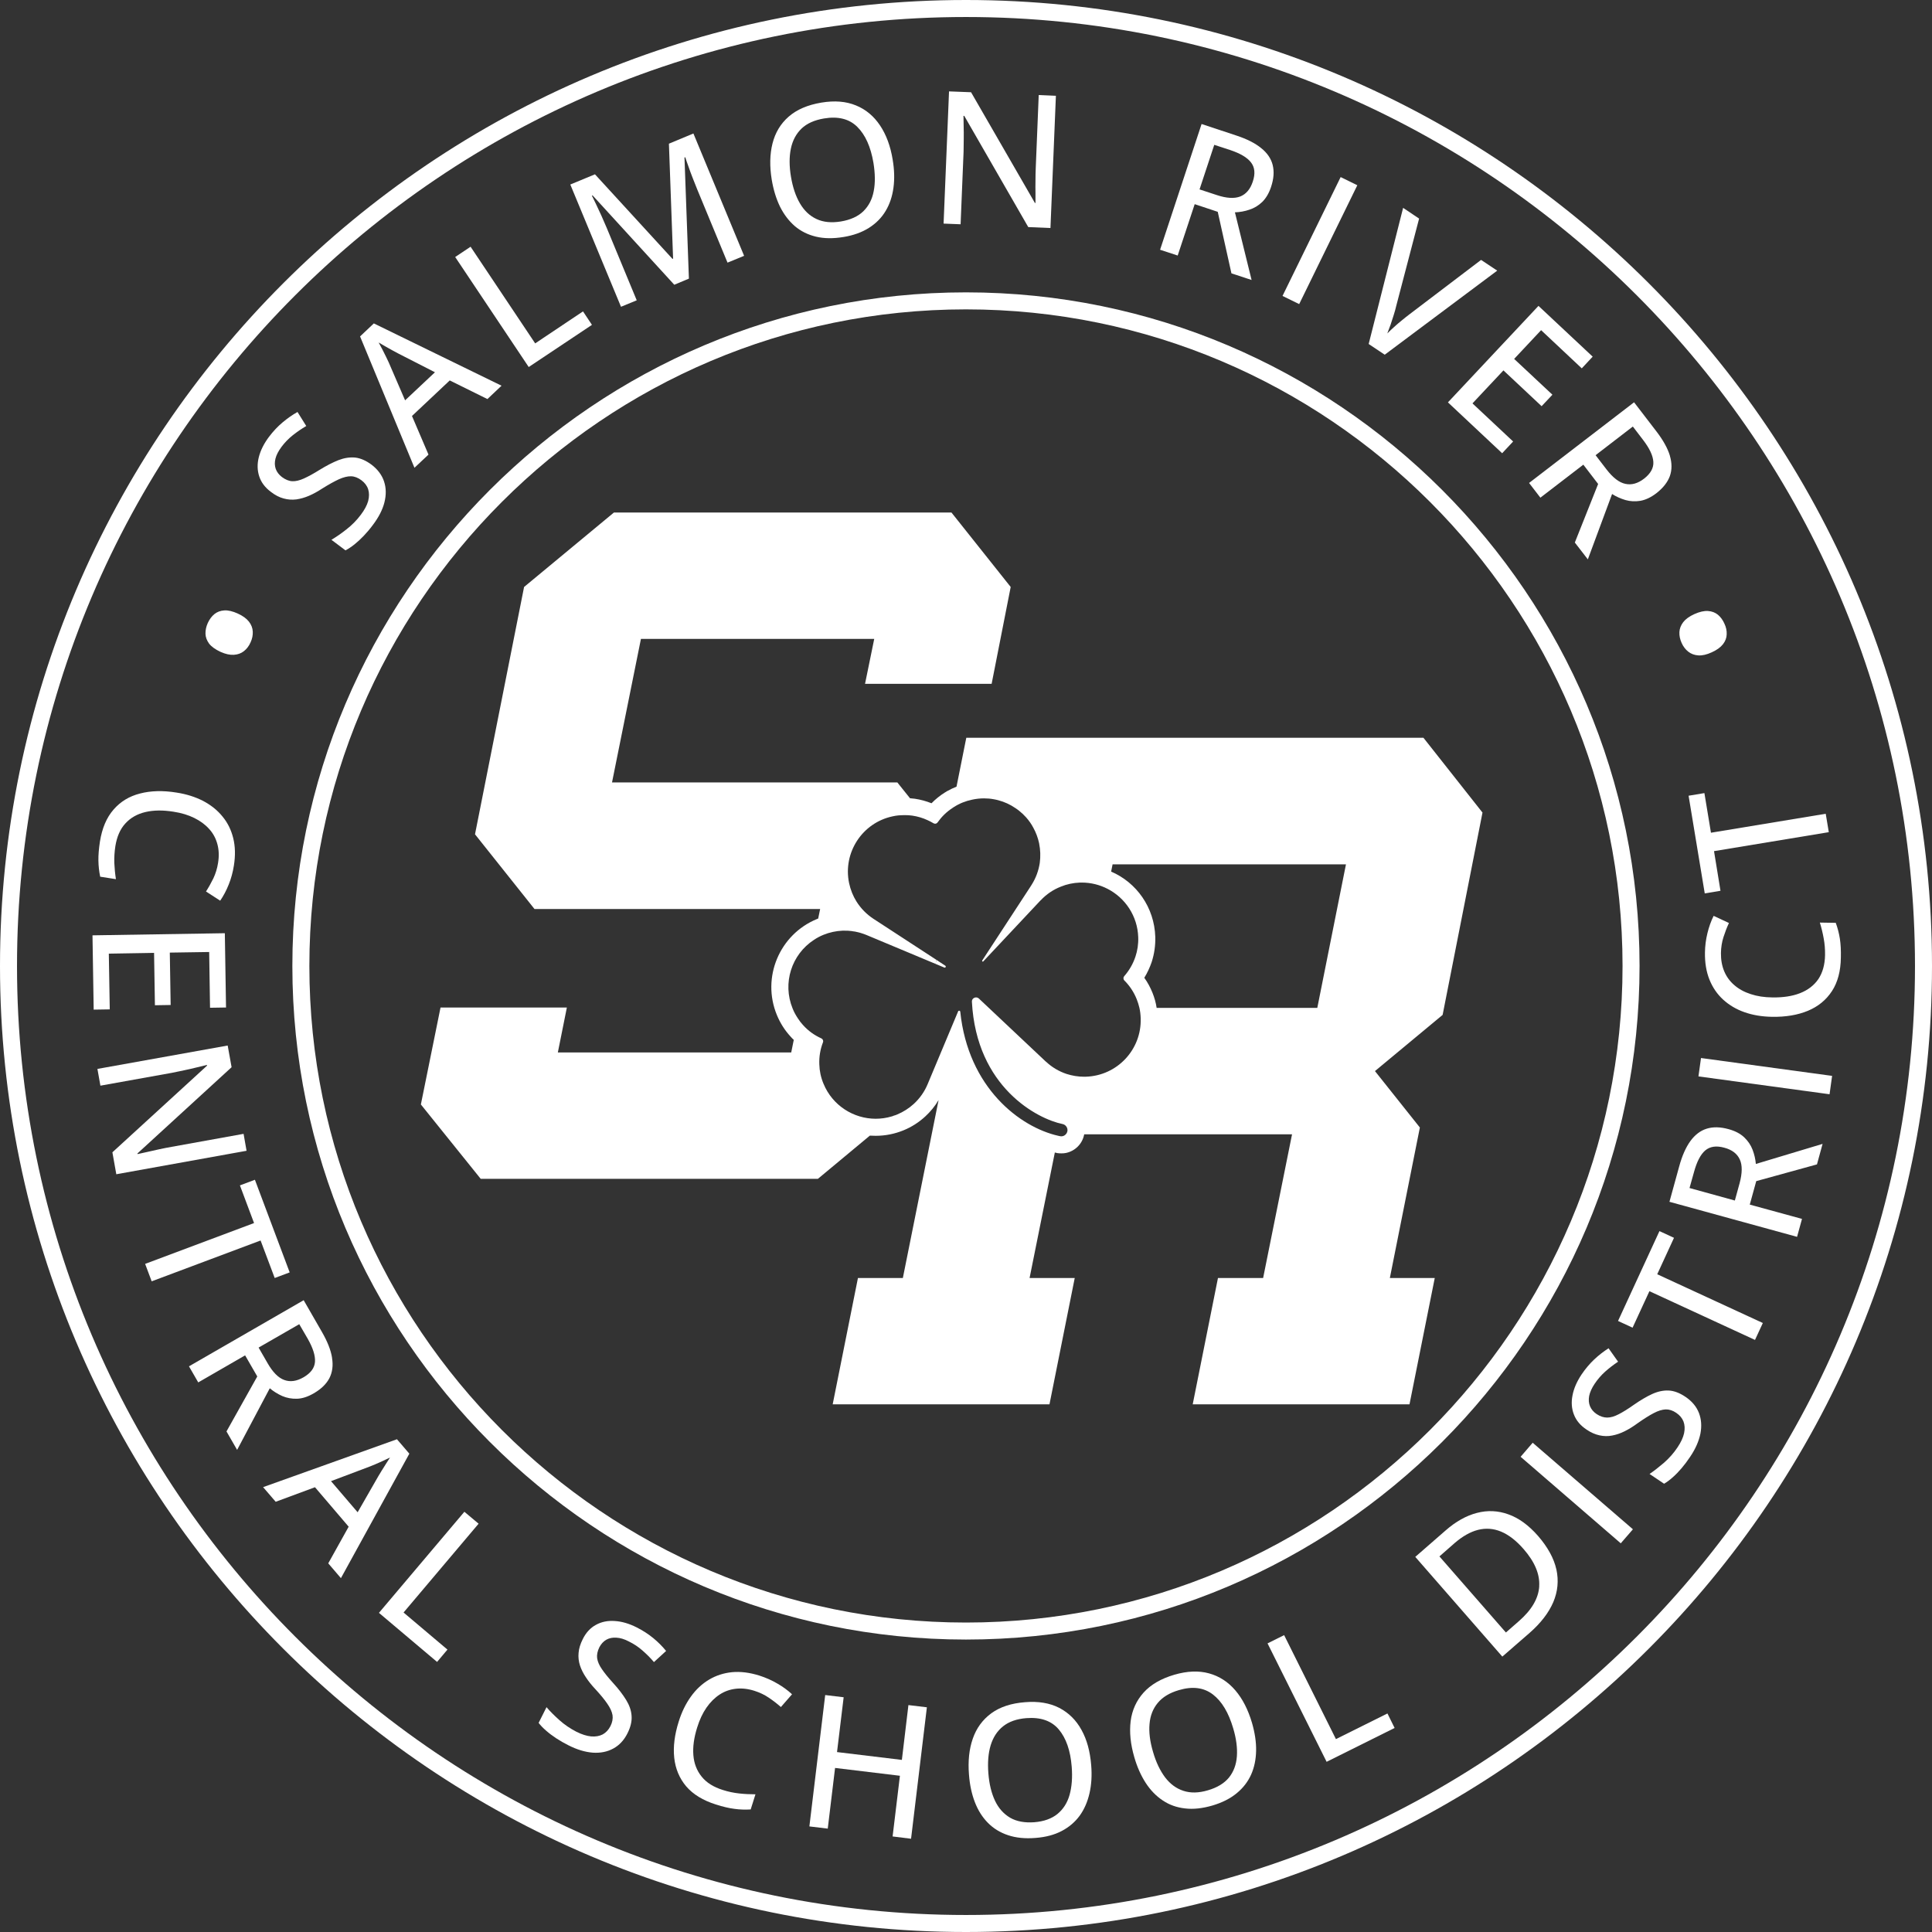 <?xml version="1.0" encoding="UTF-8"?>
<svg id="Layer_1" data-name="Layer 1" xmlns="http://www.w3.org/2000/svg" width="454.32" height="454.32" viewBox="0 0 454.32 454.32">
  <rect x="0" y="0" width="454.32" height="454.32" fill="#333333" stroke="none"/>
  <defs>
    <style>
      .cls-1 {
        fill: #fff;
        stroke-width: 0px;
      }
    </style>
  </defs>
  <g>
    <path class="cls-1" d="M58.54,146.18c-.58-.74-1.44-1.36-2.62-1.9-1.2-.54-2.26-.8-3.18-.74-.92.06-1.7.36-2.34.88-.64.54-1.14,1.22-1.54,2.08-.38.86-.56,1.7-.54,2.52s.32,1.6.86,2.34c.56.72,1.46,1.36,2.66,1.92,1.2.54,2.24.76,3.16.7s1.7-.34,2.36-.86,1.18-1.2,1.56-2.06c.4-.86.56-1.7.52-2.54s-.34-1.62-.9-2.34h0Z"/>
    <path class="cls-1" d="M90.32,113.24c-.5-1.52-1.48-2.84-2.94-3.96-1.32-.98-2.6-1.54-3.86-1.68-1.26-.12-2.56.08-3.92.6-1.36.54-2.84,1.3-4.46,2.3-1.44.9-2.66,1.56-3.68,2.02s-1.94.68-2.74.64-1.6-.38-2.42-.98c-.7-.54-1.2-1.18-1.46-1.92s-.28-1.54-.06-2.42.7-1.78,1.42-2.76c.78-1.04,1.66-1.94,2.66-2.74.98-.78,2.04-1.5,3.16-2.16l-2.06-3.3c-1.24.7-2.4,1.52-3.52,2.46-1.12.94-2.18,2.06-3.18,3.38-1.2,1.6-2,3.2-2.4,4.8s-.36,3.1.1,4.5c.46,1.42,1.38,2.64,2.76,3.66.98.76,1.98,1.28,2.98,1.54,1,.28,1.98.34,2.98.22.98-.14,1.98-.42,3-.86s2.06-1.02,3.1-1.7c1.54-.96,2.84-1.68,3.92-2.18,1.08-.48,2.04-.72,2.86-.7.82.02,1.64.34,2.44.94.78.58,1.32,1.3,1.58,2.12s.26,1.74,0,2.76c-.28,1-.86,2.08-1.72,3.22-.98,1.32-2.12,2.46-3.38,3.44-1.26,1-2.44,1.8-3.54,2.46l3.3,2.48c.7-.36,1.42-.84,2.14-1.42s1.44-1.24,2.16-2,1.44-1.6,2.12-2.52c1.38-1.82,2.3-3.6,2.74-5.34.44-1.76.42-3.38-.08-4.9h0Z"/>
    <path class="cls-1" d="M87.91,76.05l-3.24,3.06,12.79,30.89,3.3-3.1-3.88-9.08,8.88-8.36,8.86,4.38,3.32-3.14s-30.03-14.65-30.03-14.65ZM95.26,94.14l-3.86-8.94c-.16-.34-.36-.76-.62-1.3-.26-.52-.54-1.08-.84-1.68-.32-.6-.62-1.16-.9-1.68.38.24.88.52,1.5.88.6.34,1.2.66,1.76.98.58.32,1.02.54,1.3.7l8.68,4.44s-7.02,6.6-7.02,6.6Z"/>
    <path class="cls-1" d="M137.09,73.23l-11.24,7.52-15.19-22.73-3.62,2.42,17.29,25.87,14.87-9.92-2.1-3.16h0Z"/>
    <path class="cls-1" d="M163.06,31.39l-5.76,2.4.98,27.03-.14.06-18.23-19.89-5.8,2.4,11.92,28.75,3.7-1.52-7.04-16.99c-.4-.96-.82-1.92-1.26-2.9-.44-.96-.86-1.88-1.26-2.7s-.72-1.5-.98-2.02l.16-.06,19.21,21.01,3.44-1.44-1.04-28.47.18-.08c.18.56.42,1.28.74,2.14.3.86.62,1.78,1,2.72.36.94.72,1.86,1.08,2.72l7.12,17.21,3.9-1.6-11.92-28.77h0Z"/>
    <path class="cls-1" d="M209.92,37.55c-.52-3.2-1.52-5.88-2.98-8.06-1.46-2.18-3.34-3.76-5.66-4.7-2.32-.96-5.02-1.18-8.14-.66-3.22.54-5.78,1.64-7.68,3.3s-3.16,3.76-3.8,6.3c-.64,2.54-.7,5.38-.18,8.54.4,2.36,1.04,4.46,1.94,6.32.92,1.84,2.08,3.36,3.48,4.58,1.42,1.2,3.06,2.02,4.98,2.48s4.06.48,6.48.08c2.36-.38,4.36-1.12,6-2.16,1.66-1.06,2.96-2.38,3.9-3.96.96-1.6,1.56-3.4,1.84-5.44.28-2.04.22-4.24-.18-6.62ZM205.46,44.94c-.36,1.94-1.18,3.5-2.44,4.74-1.26,1.22-3.02,2.02-5.28,2.4-2.22.36-4.14.18-5.74-.58-1.6-.74-2.88-1.96-3.88-3.66s-1.7-3.78-2.12-6.28-.42-4.72-.02-6.62c.4-1.92,1.24-3.48,2.5-4.7,1.28-1.22,3.04-2,5.28-2.38,3.34-.56,5.96.1,7.84,1.98,1.9,1.88,3.16,4.7,3.8,8.48.4,2.5.44,4.7.06,6.62h0Z"/>
    <path class="cls-1" d="M244.26,22.35l-.7,17.19c-.04.92-.06,1.9-.06,2.92-.02,1.04-.02,2.02,0,2.94v2.32h-.14l-15.01-26.03-5.18-.2-1.28,31.09,4,.16.7-17.05c.02-1.02.04-2.04.04-3.04.02-1,0-1.96-.02-2.88-.02-.92-.02-1.76-.04-2.52h.18l15.05,26.15,5.22.22,1.28-31.09s-4.04-.18-4.04-.18Z"/>
    <path class="cls-1" d="M299.28,38.8c-.38-1.5-1.28-2.84-2.72-3.98-1.42-1.16-3.36-2.14-5.86-2.96l-8.14-2.7-9.76,29.57,4.14,1.36,4-12.08,5.42,1.8,3.22,14.47,4.74,1.56-3.92-15.91c1.16-.04,2.28-.24,3.4-.62,1.12-.36,2.12-.96,3.02-1.82.88-.86,1.58-2.04,2.08-3.54.64-1.92.76-3.62.38-5.14h0ZM294.6,42.7c-.58,1.78-1.56,2.94-2.94,3.5-1.38.54-3.24.44-5.56-.34l-4.02-1.32,3.46-10.48,3.74,1.22c2.38.8,4.02,1.76,4.9,2.92.9,1.16,1.04,2.66.42,4.5Z"/>
    <path class="cls-1" d="M315.26,41.64l-13.67,27.95,3.92,1.92,13.67-27.95s-3.92-1.92-3.92-1.92Z"/>
    <path class="cls-1" d="M348.28,61.12l-16.81,12.77c-.6.44-1.2.94-1.84,1.46-.64.52-1.26,1.04-1.84,1.58-.58.52-1.1,1.02-1.56,1.48.24-.6.5-1.28.76-2.02.26-.76.5-1.5.74-2.28.24-.76.46-1.52.62-2.24l5.36-20.47-3.76-2.52-8.1,32.01,3.78,2.52,26.45-19.77-3.8-2.52h0Z"/>
    <path class="cls-1" d="M371.97,86.61l2.56-2.74-12.75-11.94-21.29,22.69,12.75,11.96,2.58-2.76-9.56-8.96,7.28-7.76,8.98,8.42,2.54-2.7-9-8.42,6.34-6.76,9.56,8.98Z"/>
    <path class="cls-1" d="M392.68,107.14c-.54-1.76-1.6-3.66-3.2-5.74l-5.22-6.8-24.69,18.97,2.66,3.46,10.1-7.76,3.48,4.54-5.48,13.77,3.06,3.96,5.7-15.37c.96.62,2.02,1.08,3.14,1.42,1.12.32,2.3.38,3.52.18,1.22-.22,2.46-.8,3.72-1.76,1.6-1.24,2.66-2.58,3.2-4.04.52-1.46.52-3.08,0-4.82h0ZM386.61,112.56c-1.48,1.14-2.94,1.54-4.4,1.22-1.44-.3-2.92-1.44-4.42-3.38l-2.58-3.36,8.76-6.74,2.4,3.14c1.52,1.98,2.34,3.7,2.42,5.16.1,1.44-.64,2.76-2.18,3.96h0Z"/>
    <path class="cls-1" d="M405.5,146.64c-.38-.86-.9-1.56-1.52-2.08-.64-.52-1.42-.82-2.34-.88-.9-.06-1.98.18-3.18.72-1.2.54-2.08,1.18-2.64,1.9-.56.74-.86,1.52-.9,2.34-.04.84.14,1.7.52,2.54.38.86.9,1.54,1.56,2.06s1.44.82,2.38.88c.92.06,1.96-.18,3.14-.72,1.2-.54,2.08-1.18,2.64-1.9.58-.74.86-1.52.88-2.34.04-.84-.14-1.68-.54-2.52h0Z"/>
  </g>
  <g>
    <path class="cls-1" d="M54.84,197.08c-.48-1.94-1.32-3.64-2.54-5.1-1.2-1.48-2.72-2.68-4.54-3.64-1.84-.94-3.9-1.6-6.24-1.96-3.2-.52-6.08-.44-8.6.22-2.52.64-4.6,1.9-6.22,3.78-1.64,1.88-2.7,4.38-3.2,7.52-.26,1.68-.38,3.18-.36,4.46.02,1.28.16,2.56.42,3.8l3.7.58c-.2-1.28-.32-2.54-.38-3.82-.04-1.26.04-2.56.24-3.9.36-2.26,1.14-4.06,2.36-5.38,1.22-1.34,2.78-2.22,4.7-2.68,1.94-.46,4.14-.48,6.62-.08,1.86.28,3.5.78,4.9,1.48,1.42.7,2.58,1.56,3.5,2.6.94,1.02,1.56,2.22,1.92,3.56.36,1.34.42,2.8.16,4.38-.2,1.32-.58,2.52-1.1,3.64-.54,1.1-1.12,2.14-1.74,3.1l3.34,2.16c.78-1.14,1.46-2.42,2.02-3.84.56-1.4.96-2.88,1.2-4.42.38-2.38.32-4.52-.16-6.46h0Z"/>
    <path class="cls-1" d="M52.88,219.45l-31.13.5.28,17.47,3.78-.06-.22-13.11,10.64-.18.2,12.32,3.7-.06-.2-12.32,9.26-.14.2,13.11,3.76-.06-.28-17.47h0Z"/>
    <path class="cls-1" d="M57.28,266.63l-16.95,3.06c-.9.16-1.86.34-2.86.56s-1.96.42-2.86.64c-.9.2-1.66.38-2.26.5l-.04-.14,22.15-20.29-.92-5.1-30.63,5.5.7,3.94,16.81-3.02c1-.2,2-.4,2.98-.62.98-.2,1.9-.42,2.8-.64.88-.22,1.7-.42,2.46-.6l.02.18-22.25,20.37.92,5.16,30.63-5.52-.7-3.98Z"/>
    <path class="cls-1" d="M59.94,277.43l-3.52,1.32,3.32,8.86-25.61,9.6,1.54,4.1,25.61-9.6,3.32,8.82,3.52-1.32s-8.18-21.79-8.18-21.79Z"/>
    <path class="cls-1" d="M78.09,319.31c-.28-1.82-1.1-3.86-2.4-6.12l-4.28-7.44-26.97,15.55,2.18,3.78,11.02-6.36,2.86,4.96-7.24,12.93,2.5,4.34,7.68-14.49c.88.74,1.86,1.34,2.92,1.82,1.08.46,2.24.68,3.48.64,1.24-.04,2.54-.46,3.92-1.26,1.74-1,2.98-2.2,3.7-3.58.7-1.38.92-2.96.62-4.76h0ZM71.39,323.87c-1.62.94-3.14,1.16-4.54.64-1.4-.5-2.7-1.82-3.92-3.94l-2.12-3.68,9.56-5.5,1.98,3.4c1.24,2.18,1.82,4,1.72,5.44-.1,1.46-1,2.66-2.68,3.64h0Z"/>
    <path class="cls-1" d="M93.34,338.45l-31.47,11.26,2.96,3.44,9.24-3.42,7.92,9.28-4.8,8.62,2.98,3.48,16.09-29.27-2.92-3.4ZM90.78,344.2c-.38.58-.74,1.16-1.08,1.72-.34.56-.6.98-.76,1.26l-4.84,8.44-6.26-7.32,9.12-3.44c.34-.12.76-.32,1.32-.54.54-.22,1.1-.48,1.72-.76.6-.28,1.18-.56,1.72-.82-.26.38-.56.86-.94,1.46h0Z"/>
    <path class="cls-1" d="M112.54,358.3l-3.34-2.8-20.09,23.77,13.67,11.54,2.44-2.9-10.32-8.72,17.65-20.89h0Z"/>
    <path class="cls-1" d="M153.62,385.21c-1.14-.94-2.44-1.78-3.9-2.52-1.78-.9-3.5-1.4-5.14-1.5-1.66-.12-3.14.18-4.44.9-1.3.7-2.34,1.82-3.1,3.36-.56,1.12-.9,2.18-.98,3.22-.1,1.02.02,2.02.32,2.96.32.96.78,1.88,1.4,2.8.6.92,1.34,1.84,2.2,2.76,1.22,1.32,2.18,2.48,2.84,3.46.68.98,1.08,1.86,1.22,2.68.12.82-.04,1.68-.48,2.56-.46.9-1.06,1.54-1.82,1.96-.76.4-1.66.56-2.72.48-1.04-.1-2.2-.46-3.48-1.1-1.46-.76-2.8-1.66-3.98-2.72-1.2-1.08-2.22-2.08-3.04-3.06l-1.86,3.7c.48.62,1.08,1.24,1.78,1.84.7.62,1.48,1.2,2.36,1.78s1.82,1.12,2.86,1.64c2.04,1.04,3.94,1.6,5.74,1.74,1.8.12,3.4-.2,4.8-.96,1.42-.76,2.54-1.96,3.36-3.6.74-1.48,1.06-2.84.96-4.1-.08-1.26-.52-2.5-1.28-3.74s-1.78-2.58-3.06-3.98c-1.14-1.26-2.02-2.34-2.64-3.26-.64-.92-1-1.78-1.12-2.58-.1-.8.08-1.66.52-2.56.42-.8.96-1.38,1.64-1.78.68-.38,1.46-.54,2.36-.48.9.04,1.9.34,2.96.9,1.18.58,2.24,1.28,3.18,2.12.94.82,1.86,1.72,2.7,2.72l2.86-2.62c-.88-1.08-1.9-2.1-3.02-3.02h0Z"/>
    <path class="cls-1" d="M182.77,395.88c-1.32-.78-2.72-1.38-4.2-1.86-2.3-.72-4.42-.98-6.42-.8-1.98.2-3.78.78-5.42,1.76s-3.06,2.3-4.26,3.98c-1.2,1.66-2.16,3.62-2.86,5.86-.98,3.1-1.34,5.94-1.06,8.54.28,2.58,1.22,4.82,2.82,6.72,1.62,1.88,3.94,3.3,6.98,4.26,1.62.52,3.08.86,4.34,1.02,1.28.18,2.56.22,3.84.14l1.12-3.56c-1.3,0-2.58-.06-3.84-.2s-2.54-.4-3.84-.82c-2.18-.68-3.84-1.72-4.96-3.12-1.14-1.4-1.8-3.08-1.96-5.04-.16-1.98.14-4.16.9-6.56.56-1.8,1.28-3.34,2.18-4.64.9-1.3,1.94-2.32,3.1-3.08,1.16-.76,2.42-1.2,3.8-1.36,1.38-.16,2.84,0,4.36.48,1.26.4,2.4.94,3.42,1.64,1.04.7,1.96,1.42,2.82,2.18l2.62-3c-1-.94-2.16-1.78-3.48-2.54h0Z"/>
    <path class="cls-1" d="M213.62,400.96l-1.54,12.89-15.25-1.84,1.56-12.89-4.34-.52-3.72,30.89,4.32.52,1.72-14.27,15.25,1.84-1.72,14.27,4.34.54,3.72-30.91-4.34-.52h0Z"/>
    <path class="cls-1" d="M256.6,415.1c-.26-3.24-1-6-2.28-8.3-1.26-2.3-3-4.02-5.22-5.18-2.22-1.14-4.9-1.6-8.04-1.34-3.26.24-5.9,1.12-7.94,2.6-2.04,1.5-3.5,3.48-4.36,5.96-.86,2.46-1.16,5.3-.9,8.48.18,2.38.64,4.54,1.38,6.46s1.76,3.54,3.06,4.86c1.3,1.32,2.88,2.3,4.76,2.92,1.86.62,4,.84,6.44.64,2.38-.18,4.44-.72,6.18-1.64,1.72-.9,3.12-2.1,4.22-3.6,1.08-1.5,1.84-3.26,2.3-5.26.46-2,.6-4.2.4-6.6ZM251.52,422.07c-.54,1.9-1.5,3.38-2.86,4.5-1.36,1.1-3.18,1.76-5.46,1.94-2.24.16-4.14-.18-5.66-1.06-1.52-.9-2.72-2.22-3.56-4s-1.36-3.92-1.56-6.44c-.2-2.54-.02-4.74.54-6.6.58-1.88,1.54-3.36,2.92-4.46s3.2-1.74,5.46-1.92c3.38-.26,5.92.62,7.64,2.66s2.74,4.96,3.04,8.78c.2,2.52.02,4.72-.5,6.6h0Z"/>
    <path class="cls-1" d="M294.42,405.16c-.92-3.12-2.22-5.68-3.94-7.68-1.7-1.98-3.76-3.32-6.18-3.98-2.4-.66-5.12-.56-8.14.32-3.14.92-5.54,2.32-7.24,4.2-1.68,1.88-2.7,4.1-3.04,6.7-.32,2.6-.04,5.42.86,8.5.66,2.3,1.56,4.3,2.68,6.04,1.12,1.72,2.46,3.1,4,4.12,1.54,1.04,3.28,1.66,5.24,1.88,1.94.24,4.1,0,6.44-.68,2.3-.68,4.2-1.64,5.7-2.88,1.52-1.24,2.64-2.7,3.4-4.38.76-1.7,1.14-3.58,1.18-5.64.04-2.04-.3-4.22-.96-6.52h0ZM290.86,413c-.14,1.96-.76,3.62-1.86,5-1.12,1.36-2.76,2.36-4.96,3-2.16.64-4.08.68-5.76.12-1.68-.54-3.1-1.6-4.3-3.16-1.18-1.58-2.14-3.56-2.84-6-.72-2.42-1-4.62-.82-6.58.16-1.94.82-3.6,1.94-4.94,1.12-1.36,2.78-2.36,4.96-3,3.24-.96,5.9-.6,8.02,1.04,2.1,1.62,3.68,4.28,4.76,7.96.72,2.42,1,4.62.86,6.56Z"/>
    <path class="cls-1" d="M326.25,402.94l-12.1,6.02-12.18-24.45-3.9,1.94,13.89,27.85,15.99-7.96-1.68-3.4h0Z"/>
    <path class="cls-1" d="M365.99,369.07c-.58-2.62-2.02-5.24-4.32-7.9-2.2-2.5-4.52-4.2-6.96-5.06-2.42-.88-4.9-1-7.4-.34-2.5.64-4.96,2.02-7.34,4.1l-7.16,6.24,20.47,23.45,6.44-5.6c2.62-2.3,4.46-4.7,5.54-7.2,1.06-2.5,1.3-5.06.74-7.68ZM361.96,373.03c-.18,2.84-1.78,5.58-4.82,8.22l-3.02,2.64-15.63-17.89,3.6-3.16c1.84-1.58,3.66-2.62,5.46-3.08,1.82-.46,3.62-.34,5.42.4,1.78.74,3.56,2.1,5.32,4.12,2.62,3,3.84,5.92,3.66,8.74h0Z"/>
    <path class="cls-1" d="M360.42,339.27l-2.84,3.3,23.55,20.35,2.86-3.3-23.57-20.35Z"/>
    <path class="cls-1" d="M399.5,332.23c-.58-1.48-1.64-2.74-3.16-3.76-1.36-.92-2.68-1.42-3.94-1.48s-2.56.22-3.88.82-2.76,1.46-4.32,2.54c-1.38.98-2.58,1.72-3.56,2.22-1,.52-1.9.78-2.7.78s-1.64-.26-2.48-.82c-.74-.5-1.26-1.12-1.56-1.84s-.36-1.52-.2-2.42c.18-.88.6-1.82,1.26-2.82.74-1.1,1.56-2.06,2.5-2.9s1.96-1.62,3.04-2.34l-2.24-3.16c-1.18.76-2.32,1.64-3.38,2.64s-2.06,2.18-2.98,3.54c-1.1,1.66-1.82,3.3-2.12,4.92-.32,1.62-.2,3.12.34,4.5.54,1.4,1.52,2.56,2.96,3.52,1.02.7,2.04,1.14,3.06,1.36,1,.22,2,.24,2.98.04.98-.18,1.96-.52,2.96-1.02s2-1.12,3-1.86c1.48-1.04,2.74-1.84,3.78-2.38,1.06-.56,2-.84,2.82-.88.84-.02,1.66.24,2.48.8.84.56,1.4,1.24,1.72,2.04.3.82.36,1.72.14,2.76-.22,1.02-.74,2.12-1.54,3.32-.9,1.36-1.98,2.56-3.18,3.62-1.22,1.04-2.34,1.92-3.4,2.64l3.42,2.3c.7-.42,1.38-.92,2.06-1.54.7-.62,1.38-1.32,2.06-2.12s1.34-1.68,1.98-2.64c1.28-1.88,2.08-3.72,2.44-5.48.34-1.78.22-3.4-.36-4.9h0Z"/>
    <path class="cls-1" d="M389.71,299.64l3.94-8.56-3.42-1.58-9.74,21.13,3.42,1.58,3.96-8.58,24.83,11.46,1.84-3.98-24.83-11.46Z"/>
    <path class="cls-1" d="M427.27,273.81l1.32-4.82-15.69,4.72c-.1-1.14-.36-2.26-.78-3.36-.42-1.1-1.08-2.06-1.98-2.92-.9-.84-2.1-1.48-3.64-1.9-1.94-.54-3.66-.58-5.14-.12-1.5.46-2.78,1.44-3.86,2.92-1.06,1.46-1.96,3.48-2.64,6l-2.28,8.28,30.01,8.24,1.16-4.22-12.28-3.36,1.52-5.52,14.29-3.94h0ZM409.08,278.23l-1.12,4.08-10.66-2.94,1.06-3.78c.66-2.42,1.54-4.12,2.64-5.06,1.12-.94,2.6-1.16,4.48-.64,1.8.48,3.02,1.4,3.64,2.76.62,1.34.6,3.2-.04,5.58h0Z"/>
    <path class="cls-1" d="M400,248.8l-.6,4.32,30.83,4.2.6-4.32-30.83-4.2Z"/>
    <path class="cls-1" d="M432.65,220.71c-.2-1.26-.52-2.5-.96-3.7l-3.74-.06c.38,1.24.68,2.48.9,3.72.24,1.26.34,2.56.32,3.92-.04,2.28-.58,4.16-1.58,5.66-1.02,1.48-2.46,2.58-4.3,3.3s-4.02,1.04-6.52,1c-1.9-.02-3.58-.28-5.08-.78-1.5-.48-2.78-1.18-3.82-2.08-1.06-.9-1.86-1.98-2.4-3.26s-.8-2.72-.78-4.32c.02-1.32.22-2.58.6-3.76s.8-2.28,1.28-3.3l-3.6-1.68c-.62,1.24-1.1,2.6-1.46,4.08s-.56,2.98-.58,4.54c-.04,2.4.32,4.54,1.06,6.38.74,1.84,1.82,3.42,3.22,4.7s3.08,2.28,5.02,2.96c1.94.68,4.08,1.04,6.44,1.08,3.24.06,6.08-.42,8.48-1.42,2.4-1,4.28-2.54,5.64-4.62,1.36-2.08,2.06-4.72,2.1-7.9.04-1.7-.04-3.18-.24-4.46h0Z"/>
    <path class="cls-1" d="M430.05,195.68l-.72-4.32-26.99,4.46-1.54-9.32-3.72.62,3.8,22.97,3.7-.62-1.52-9.32,26.99-4.46h0Z"/>
  </g>
  <path class="cls-1" d="M227.15,68.75c-87.33,0-158.4,71.07-158.4,158.4s71.07,158.4,158.4,158.4,158.4-71.05,158.4-158.4-71.05-158.4-158.4-158.4ZM227.15,381.55c-85.13,0-154.4-69.27-154.4-154.4S142.02,72.75,227.15,72.75s154.4,69.27,154.4,154.4-69.27,154.4-154.4,154.4Z"/>
  <path class="cls-1" d="M227.15,0C101.9,0,0,101.9,0,227.15s101.9,227.17,227.15,227.17,227.17-101.9,227.17-227.17S352.42,0,227.15,0ZM227.15,450.32c-123.05,0-223.15-100.12-223.15-223.17S104.1,4,227.15,4s223.17,100.1,223.17,223.15-100.12,223.17-223.17,223.17h0Z"/>
  <path class="cls-1" d="M348.6,191.06l-13.87-17.57h-107.5l-2.3,11.5c-.72.28-1.4.6-2.06.98h-.04l-.62.38c-1.16.72-2.22,1.58-3.16,2.54-1.26-.5-2.56-.86-3.92-1.06-.38-.04-.76-.08-1.14-.12l-2.98-3.72h-67.09l6.8-33.75h54.86l-2.16,10.56h29.77l4.48-22.77-13.93-17.51h-79.37l-21.13,17.51-11.54,58.16,13.99,17.57h67.17l-.46,2.24c-.1.04-.2.08-.3.12-8.8,3.62-13.05,13.73-9.42,22.55.78,1.9,1.86,3.6,3.22,5.08.24.28.5.54.76.78l-.6,2.96h-54.88l2.12-10.56h-29.71l-4.62,22.79,14.07,17.49h79.29l12.22-10.16c.46.02.92.04,1.38.04,2.26,0,4.46-.44,6.56-1.3,1.9-.78,3.6-1.88,5.08-3.24,1.22-1.12,2.3-2.44,3.14-3.86l-8.4,41.84h-10.56l-5.94,29.71h50.98l5.94-29.71h-10.62l5.94-29.51c.14.04.3.08.44.1l.08.02.08.02c.3.04.62.06.92.06.38,0,.76-.02,1.12-.1,2.14-.46,3.8-2.12,4.24-4.26,0-.04.02-.08.02-.12h48.88l-6.8,33.79h-10.62l-5.94,29.71h50.98l5.94-29.71h-10.56l7.06-35.39-10.56-13.27,15.91-13.21,9.38-47.6h0ZM255.38,253.2h-.42c-1.46,0-2.84-.24-4.16-.66-1.8-.6-3.44-1.58-4.78-2.84-.1-.08-.2-.14-.28-.24l-15.55-14.65c-.2-.18-.44-.26-.66-.26-.52,0-1.02.4-.98,1.02,1.06,20.13,15.45,27.57,21.31,28.75.78.16,1.3.94,1.14,1.72-.06.26-.18.5-.36.68-.2.24-.48.4-.78.46-.18.04-.38.04-.58,0-.14-.04-.3-.06-.46-.1-8.92-2.02-21.15-11.22-23.01-29.19-.02-.14-.14-.22-.26-.22-.1,0-.2.04-.24.16l-.78,1.86-6.38,15.23c-.72,1.76-1.86,3.38-3.28,4.68-1.12,1.02-2.42,1.86-3.9,2.48-.28.12-.54.22-.82.28v.02c-.06.02-.1.04-.16.06-.08.02-.18.06-.26.08-1.26.38-2.54.56-3.8.56-5.22,0-10.18-3.12-12.28-8.24-.62-1.48-.94-3-.98-4.52-.08-1.8.22-3.56.86-5.22.14-.36-.04-.76-.38-.92-1.62-.72-3.1-1.78-4.3-3.12-.44-.48-.84-.98-1.18-1.52-.5-.74-.94-1.52-1.28-2.38-2.46-6-.22-12.75,5.02-16.15.68-.46,1.44-.86,2.22-1.18,1.48-.6,3-.92,4.52-.98h.26c.66-.02,1.3.02,1.94.1l.02.02c.24.02.48.06.72.1.18.04.36.08.54.12.32.06.64.16.96.26.42.12.82.28,1.22.44l16.21,6.78.18-.96-14.79-9.64c-1.6-1.04-2.98-2.44-4.02-4.1-.8-1.28-1.38-2.72-1.72-4.3-1.5-7.16,3.1-14.21,10.26-15.71.46-.1.92-.18,1.38-.22.24-.02.48-.04.74-.04.26-.02.52-.02.78-.02.58,0,1.16.04,1.72.12,1.24.18,2.44.54,3.56,1.06.48.22.96.46,1.42.74.12.06.24.1.38.1.22,0,.44-.12.58-.32.92-1.3,2.08-2.46,3.44-3.34.12-.1.26-.2.4-.28h.02c1.26-.82,2.72-1.4,4.28-1.72.92-.2,1.84-.3,2.74-.3h.02c.76,0,1.52.06,2.26.2.36.06.74.14,1.1.24,1.44.38,2.8,1,4.02,1.84.62.4,1.2.88,1.74,1.38.26.26.52.52.78.8.66.74,1.24,1.56,1.7,2.44.62,1.12,1.08,2.34,1.36,3.64.32,1.58.36,3.14.16,4.64-.28,1.82-.92,3.56-1.88,5.08-.1.18-.22.36-.34.54l-11.32,17.33s-.02.06-.02.1c.02.04.02.08.06.12.02.02.06.04.1.04s.08-.02.12-.06l13.47-14.35s.04-.02.06-.04c1.3-1.38,2.9-2.48,4.7-3.18,1.4-.58,2.92-.9,4.52-.96h.4c2.2,0,4.26.54,6.08,1.48,4.16,2.14,7.04,6.4,7.2,11.38.06,1.6-.18,3.14-.66,4.58-.58,1.72-1.48,3.26-2.64,4.58-.24.28-.24.72.04,1,1.24,1.24,2.24,2.74,2.9,4.4.26.66.48,1.34.64,2.04.18.8.28,1.64.3,2.5.22,7.32-5.52,13.45-12.87,13.69h0ZM309.76,237.01h-37.77c-.18-1.24-.52-2.42-.98-3.56-.5-1.24-1.14-2.44-1.92-3.52.7-1.14,1.28-2.38,1.72-3.66.64-1.96.92-3.98.86-5.98-.22-6.92-4.42-12.77-10.38-15.33l.34-1.7h54.88l-6.74,33.75h0Z"/>
  <path class="cls-1" d="M210.14,262.36v.02c-.06.02-.1.04-.16.06.06-.02.1-.06.16-.08Z"/>
  <path class="cls-1" d="M222.29,227.09l-2.1-1.38-.18.96,2.06.86s.08.02.1.02c.22,0,.34-.32.12-.46ZM222.29,227.09l-2.1-1.38-.18.96,2.06.86s.08.02.1.02c.22,0,.34-.32.12-.46ZM209.98,262.44c.06-.02.1-.04.16-.06v-.02c-.06.02-.1.06-.16.08ZM222.29,227.09l-2.1-1.38-.18.96,2.06.86s.08.02.1.02c.22,0,.34-.32.12-.46ZM209.98,262.44c.06-.02.1-.04.16-.06v-.02c-.06.02-.1.06-.16.08ZM209.98,262.44c.06-.02.1-.04.16-.06v-.02c-.06.02-.1.06-.16.08ZM222.29,227.09l-2.1-1.38-.18.96,2.06.86s.08.02.1.02c.22,0,.34-.32.12-.46ZM209.98,262.44c.06-.02.1-.04.16-.06v-.02c-.06.02-.1.06-.16.08ZM209.98,262.44c.06-.02.1-.04.16-.06v-.02c-.06.02-.1.06-.16.08ZM222.29,227.09l-2.1-1.38-.18.96,2.06.86s.08.02.1.02c.22,0,.34-.32.12-.46ZM222.29,227.09l-2.1-1.38-.18.96,2.06.86s.08.02.1.02c.22,0,.34-.32.12-.46ZM222.29,227.09l-2.1-1.38-.18.96,2.06.86s.08.02.1.02c.22,0,.34-.32.12-.46ZM222.29,227.09l-2.1-1.38-.18.96,2.06.86s.08.02.1.02c.22,0,.34-.32.12-.46Z"/>
</svg>